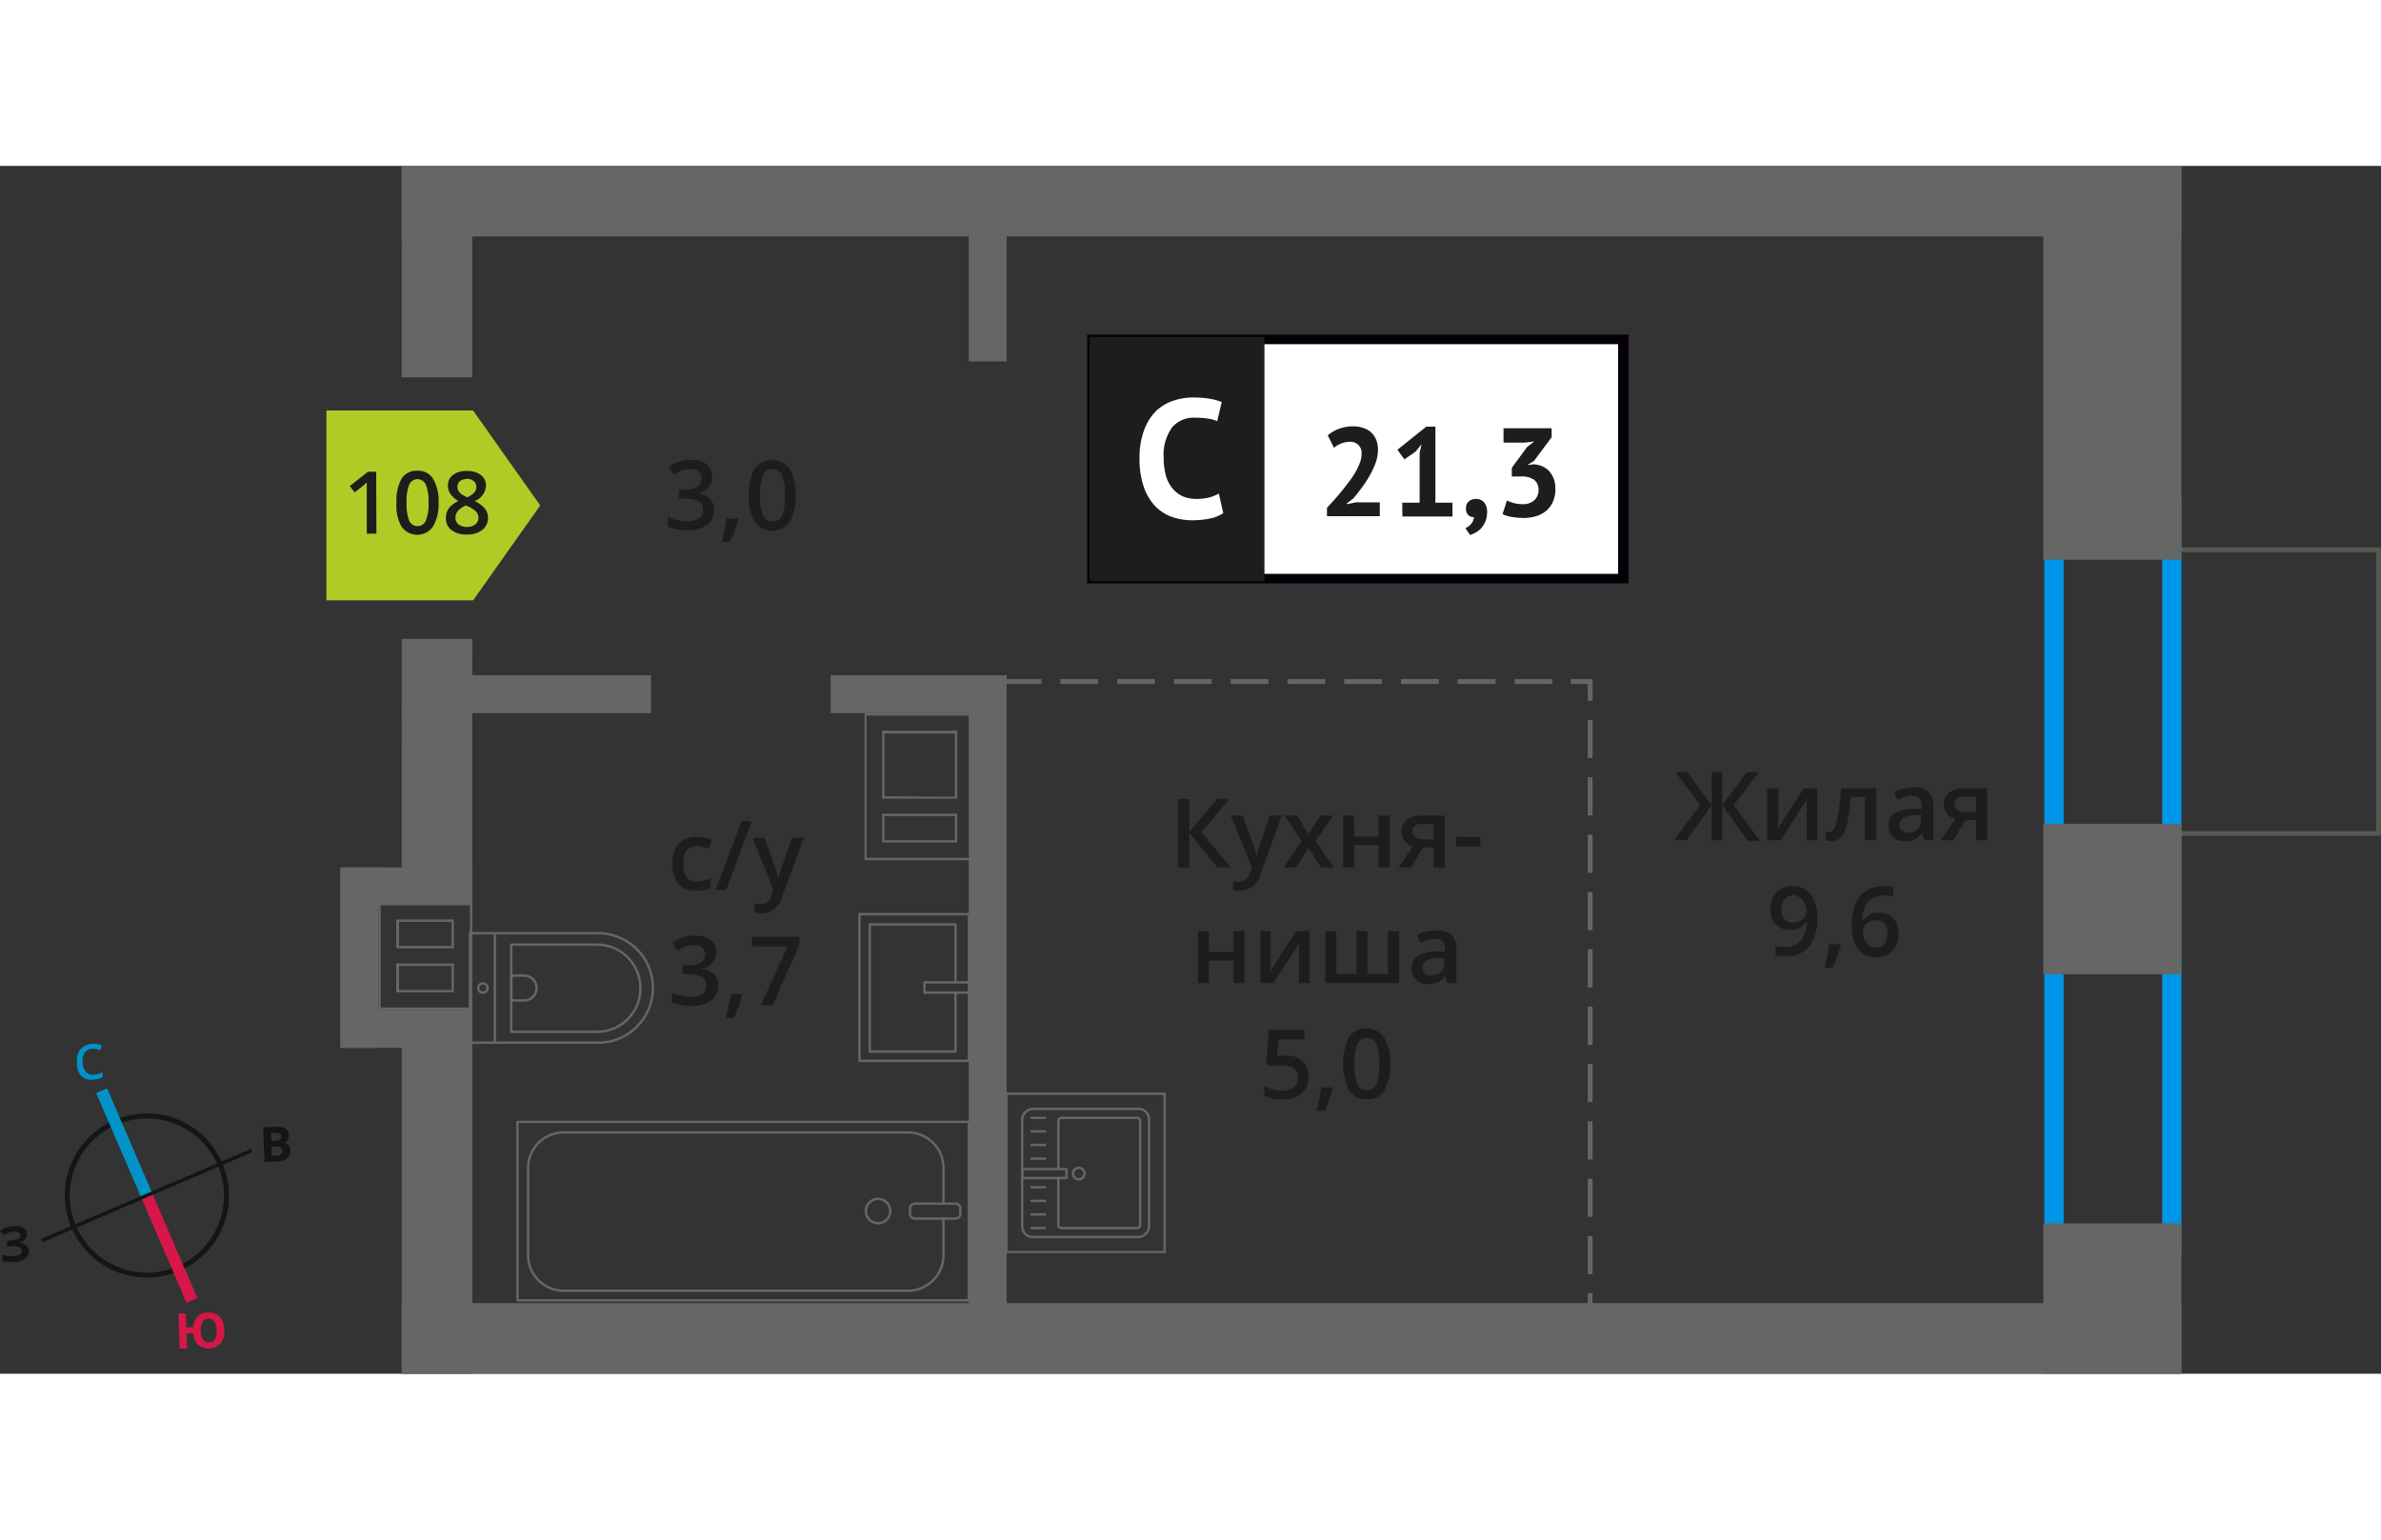 <svg xmlns="http://www.w3.org/2000/svg"   viewBox="0 0 247.47 125.54" width="883" height="571"><rect x="0" y="0" width="247.47" height="125.54" fill="#333333" stroke="none"/><defs><style>.cls-1,.cls-13,.cls-14,.cls-15,.cls-4,.cls-5,.cls-6,.cls-7{fill:none;}.cls-1{stroke:#575756;}.cls-1,.cls-7{stroke-linecap:round;stroke-linejoin:round;}.cls-1,.cls-12,.cls-4,.cls-5,.cls-6{stroke-width:0.5px;}.cls-2{fill:#0096e7;}.cls-3{fill:#666;}.cls-4,.cls-5,.cls-6,.cls-7{stroke:#666;}.cls-13,.cls-14,.cls-15,.cls-4,.cls-5,.cls-6{stroke-miterlimit:10;}.cls-5{stroke-dasharray:3.93 1.97;}.cls-6{stroke-dasharray:3.97 1.99;}.cls-7{stroke-width:0.25px;}.cls-12,.cls-8{fill:#1d1d1b;}.cls-9{fill:#b2ca25;fill-rule:evenodd;}.cls-10{fill:#fff;}.cls-11{fill:#050007;}.cls-12{stroke:#1d1d1b;stroke-miterlimit:22.93;}.cls-13{stroke:#141515;stroke-width:0.52px;}.cls-14{stroke:#0093ca;}.cls-14,.cls-15{stroke-width:1.23px;}.cls-15{stroke:#d61747;}.cls-16{fill:#141515;}.cls-17{fill:#0093ca;}.cls-18{fill:#d61747;}</style></defs><g id="text"><rect class="cls-1" x="221.92" y="44.09" width="29.48" height="21.1" transform="translate(291.3 -182.02) rotate(90)"/><path class="cls-2" d="M224.73,36.38V111H214.48V36.38h10.25m2-2H212.48V113h14.25V34.38Z"/><path class="cls-3" d="M101.07,57.13V71.92h-11V57.13h11m-9.39,8.64h7.81V58.7H91.68v7.06m0,4.57h7.81v-3H91.68v3m9.64-13.46H89.85V72.17h11.47V56.88Zm-9.39,8.64V59h7.31v6.57Zm0,4.57v-2.5h7.31v2.5Z"/><rect class="cls-3" x="35.66" y="87.73" width="13.43" height="3.94" transform="translate(84.75 179.39) rotate(-180)"/><rect class="cls-3" x="35.66" y="72.92" width="13.43" height="3.94" transform="translate(84.75 149.77) rotate(-180)"/><rect class="cls-3" x="27.95" y="80.33" width="18.76" height="3.94" transform="translate(-44.97 119.62) rotate(-90)"/><path class="cls-3" d="M39.57,76.75h9.27V87.48H39.57V76.75m7.61,4.57v-3h-6v3h6m0,4.58v-3h-6v3h6m-7.86-9.4V87.73h9.77V76.5H39.32Zm7.61,4.57H41.48v-2.5h5.45v2.5Zm0,4.58H41.48v-2.5h5.45v2.5Z"/><rect class="cls-3" x="211.73" y="110.54" width="15.63" height="14.36" transform="translate(337.27 -101.82) rotate(90)"/><rect class="cls-3" x="211.73" y="69.02" width="15.63" height="14.36" transform="translate(295.75 -143.34) rotate(90)"/><rect class="cls-3" x="199.08" y="13.28" width="40.93" height="14.36" transform="translate(240.01 -199.08) rotate(90)"/><rect class="cls-3" x="41.75" width="184.97" height="7.33"/><rect class="cls-3" x="41.75" y="118.2" width="184.97" height="7.33"/><rect class="cls-3" x="32.46" y="58.46" width="25.91" height="7.33" transform="translate(107.55 16.71) rotate(90.01)"/><rect class="cls-3" x="34.43" y="7.32" width="21.98" height="7.33" transform="translate(56.41 -34.43) rotate(90.01)"/><rect class="cls-3" x="27.36" y="103.8" width="36.13" height="7.33" transform="translate(152.89 62.06) rotate(90)"/><rect class="cls-3" x="69.15" y="84.49" width="67.03" height="3.94" transform="translate(189.12 -16.2) rotate(90)"/><rect class="cls-3" x="94.65" y="10.34" width="16.03" height="3.94" transform="translate(114.97 -90.36) rotate(90)"/><rect class="cls-3" x="46.69" y="52.94" width="20.97" height="3.94"/><rect class="cls-3" x="86.34" y="52.94" width="17" height="3.94"/><line class="cls-4" x1="100.34" y1="53.59" x2="102.34" y2="53.59"/><line class="cls-5" x1="104.31" y1="53.59" x2="162.29" y2="53.59"/><polyline class="cls-4" points="163.27 53.59 165.27 53.59 165.27 55.59"/><line class="cls-6" x1="165.27" y1="57.58" x2="165.27" y2="116.16"/><line class="cls-4" x1="165.27" y1="117.16" x2="165.27" y2="119.16"/><rect class="cls-7" x="67.97" y="85.17" width="18.55" height="46.92" transform="translate(-31.39 185.88) rotate(-90)"/><rect class="cls-7" x="96.43" y="106.01" width="1.55" height="5.24" rx="0.49" transform="translate(-11.43 205.84) rotate(-90)"/><path class="cls-7" d="M98.06,109.41v3.82a3.69,3.69,0,0,1-3.69,3.68H58.58a3.69,3.69,0,0,1-3.69-3.68v-9.08a3.69,3.69,0,0,1,3.69-3.69H94.37a3.69,3.69,0,0,1,3.69,3.69v3.71"/><circle class="cls-7" cx="91.26" cy="108.63" r="1.27"/><path class="cls-7" d="M48.85,79.75H62.17a5.69,5.69,0,0,1,5.69,5.69v0a5.69,5.69,0,0,1-5.69,5.69H48.85a0,0,0,0,1,0,0V79.75A0,0,0,0,1,48.85,79.75Z"/><path class="cls-7" d="M53.14,80.94h8.91a4.51,4.51,0,0,1,4.51,4.51v0A4.51,4.51,0,0,1,62.06,90H53.14a0,0,0,0,1,0,0v-9A0,0,0,0,1,53.14,80.94Z"/><path class="cls-7" d="M53.14,84.16h1.34a1.29,1.29,0,0,1,1.29,1.29v0a1.29,1.29,0,0,1-1.29,1.29H53.14a0,0,0,0,1,0,0V84.16A0,0,0,0,1,53.14,84.16Z"/><circle class="cls-7" cx="50.19" cy="85.45" r="0.48"/><line class="cls-7" x1="51.43" y1="79.75" x2="51.43" y2="91.14"/><rect class="cls-7" x="89.32" y="77.77" width="11.38" height="15.25" transform="translate(190.03 170.79) rotate(-180)"/><polyline class="cls-7" points="100.71 84.86 96.09 84.86 96.09 85.93 100.71 85.93"/><polyline class="cls-7" points="99.31 84.86 99.31 78.84 90.4 78.84 90.4 92.05 99.31 92.05 99.31 85.93"/><rect class="cls-7" x="106.17" y="98.07" width="13.32" height="13.19" rx="1.09" transform="translate(217.5 -8.16) rotate(90)"/><path class="cls-7" d="M110,105.19v4.89a.32.32,0,0,0,.32.32h7.86a.33.33,0,0,0,.32-.32V99.26a.32.32,0,0,0-.32-.32h-7.86a.32.32,0,0,0-.32.32v5"/><circle class="cls-7" cx="112.12" cy="104.73" r="0.6"/><rect class="cls-7" x="108.08" y="102.42" width="0.93" height="4.61" transform="translate(213.27 -3.81) rotate(90)"/><line class="cls-7" x1="107.21" y1="98.94" x2="108.62" y2="98.94"/><line class="cls-7" x1="107.21" y1="100.35" x2="108.62" y2="100.35"/><line class="cls-7" x1="107.21" y1="101.76" x2="108.62" y2="101.76"/><line class="cls-7" x1="107.21" y1="103.18" x2="108.62" y2="103.18"/><line class="cls-7" x1="107.21" y1="106.16" x2="108.62" y2="106.16"/><line class="cls-7" x1="107.21" y1="107.57" x2="108.62" y2="107.57"/><line class="cls-7" x1="107.21" y1="108.98" x2="108.62" y2="108.98"/><line class="cls-7" x1="107.21" y1="110.4" x2="108.62" y2="110.4"/><path class="cls-3" d="M120.93,96.56v16.21h-16.2V96.56h16.2m.25-.25h-16.7V113h16.7V96.31Z"/><path class="cls-8" d="M74,32.31a1.63,1.63,0,0,1-.4,1.13,2,2,0,0,1-1.11.61v0a2.19,2.19,0,0,1,1.29.53,1.52,1.52,0,0,1,.43,1.14,1.89,1.89,0,0,1-.73,1.59,3.33,3.33,0,0,1-2.07.56,4.6,4.6,0,0,1-2-.39v-1a5,5,0,0,0,1,.35,4.3,4.3,0,0,0,1,.12,2.09,2.09,0,0,0,1.24-.31,1.12,1.12,0,0,0,.41-.95.91.91,0,0,0-.45-.84,2.92,2.92,0,0,0-1.43-.27h-.62v-.93h.63c1.14,0,1.71-.4,1.71-1.18a.86.86,0,0,0-.3-.71,1.32,1.32,0,0,0-.88-.25,2.88,2.88,0,0,0-.78.11,3.9,3.9,0,0,0-.89.45l-.56-.8a3.73,3.73,0,0,1,2.28-.72,2.69,2.69,0,0,1,1.68.46A1.52,1.52,0,0,1,74,32.31Z"/><path class="cls-8" d="M76.74,36.76a17,17,0,0,1-.86,2.34H75c.22-.88.39-1.7.5-2.45h1.13Z"/><path class="cls-8" d="M82.68,34.24a5,5,0,0,1-.6,2.76,2.25,2.25,0,0,1-3.64,0,5,5,0,0,1-.61-2.73,5.12,5.12,0,0,1,.6-2.79,2.27,2.27,0,0,1,3.63,0A5,5,0,0,1,82.68,34.24Zm-3.69,0a5.17,5.17,0,0,0,.3,2.08,1,1,0,0,0,1,.63,1,1,0,0,0,1-.64,5.18,5.18,0,0,0,.3-2.07,5.27,5.27,0,0,0-.3-2.08,1,1,0,0,0-1-.64,1,1,0,0,0-1,.63A5.22,5.22,0,0,0,79,34.24Z"/><path class="cls-8" d="M72.37,75.34a2.38,2.38,0,0,1-1.87-.72,3.66,3.66,0,0,1,0-4.15,2.48,2.48,0,0,1,1.93-.73,3.66,3.66,0,0,1,1.54.32l-.35.92a3.48,3.48,0,0,0-1.2-.28c-.94,0-1.4.62-1.4,1.86a2.17,2.17,0,0,0,.35,1.36,1.19,1.19,0,0,0,1,.46A3,3,0,0,0,73.87,74v1a2.22,2.22,0,0,1-.66.26A4,4,0,0,1,72.37,75.34Z"/><path class="cls-8" d="M78.14,68.1l-2.66,7.14H74.4l2.66-7.14Z"/><path class="cls-8" d="M78.22,69.84h1.25l1.1,3.06a6.67,6.67,0,0,1,.33,1.23h0a4.66,4.66,0,0,1,.16-.65c.08-.26.49-1.47,1.24-3.64h1.24L81.27,76a2.19,2.19,0,0,1-2.1,1.68,3.65,3.65,0,0,1-.74-.08v-.91a2.61,2.61,0,0,0,.59.06,1.22,1.22,0,0,0,1.17-1l.2-.51Z"/><path class="cls-8" d="M74.44,81.74a1.67,1.67,0,0,1-.39,1.13,2.07,2.07,0,0,1-1.12.61v0a2.14,2.14,0,0,1,1.29.53,1.54,1.54,0,0,1,.43,1.14,1.89,1.89,0,0,1-.73,1.59,3.33,3.33,0,0,1-2.07.56,4.63,4.63,0,0,1-2-.39v-1a5,5,0,0,0,1,.35,4.3,4.3,0,0,0,1,.12A2,2,0,0,0,73,86.09a1.11,1.11,0,0,0,.41-1A.91.91,0,0,0,73,84.3,2.92,2.92,0,0,0,71.56,84h-.62V83.1h.63c1.14,0,1.71-.4,1.71-1.18a.86.86,0,0,0-.3-.71A1.32,1.32,0,0,0,72.1,81a2.88,2.88,0,0,0-.78.11,3.9,3.9,0,0,0-.89.45l-.56-.8A3.78,3.78,0,0,1,72.15,80a2.74,2.74,0,0,1,1.69.46A1.53,1.53,0,0,1,74.44,81.74Z"/><path class="cls-8" d="M77.15,86.19a15.79,15.79,0,0,1-.86,2.34h-.84c.22-.88.39-1.7.5-2.45h1.13Z"/><path class="cls-8" d="M79.06,87.24l2.82-6.12H78.17v-1h4.94v.8L80.3,87.24Z"/><polygon class="cls-9" points="49.18 45.15 49.18 45.15 52.66 40.22 56.15 35.29 52.66 30.36 49.18 25.43 49.18 25.42 49.18 25.42 33.93 25.42 33.93 45.15 49.18 45.15 49.18 45.15"/><path class="cls-8" d="M39.12,38.22h-1V34.07c0-.49,0-.89,0-1.18l-.25.24-1,.8-.52-.65,1.89-1.49h.86Z"/><path class="cls-8" d="M45.58,35A4.54,4.54,0,0,1,45,37.49a2,2,0,0,1-3.27,0A4.48,4.48,0,0,1,41.21,35a4.59,4.59,0,0,1,.54-2.51,1.84,1.84,0,0,1,1.64-.81,1.8,1.8,0,0,1,1.63.85A4.49,4.49,0,0,1,45.58,35Zm-3.32,0a4.65,4.65,0,0,0,.27,1.87.94.94,0,0,0,1.73,0A4.63,4.63,0,0,0,44.54,35a4.65,4.65,0,0,0-.28-1.87.94.94,0,0,0-1.73,0A4.68,4.68,0,0,0,42.26,35Z"/><path class="cls-8" d="M48.53,31.71a2.29,2.29,0,0,1,1.45.42,1.36,1.36,0,0,1,.53,1.12,1.78,1.78,0,0,1-1.19,1.58,3,3,0,0,1,1.08.79,1.52,1.52,0,0,1,.32.93,1.58,1.58,0,0,1-.59,1.28,2.42,2.42,0,0,1-1.58.48,2.56,2.56,0,0,1-1.62-.45,1.5,1.5,0,0,1-.58-1.27,1.66,1.66,0,0,1,.3-1,2.53,2.53,0,0,1,1-.76,2.5,2.5,0,0,1-.84-.74,1.58,1.58,0,0,1-.25-.88,1.3,1.3,0,0,1,.55-1.11A2.27,2.27,0,0,1,48.53,31.71Zm-1.19,4.84a.84.84,0,0,0,.32.71,1.37,1.37,0,0,0,.87.26,1.3,1.3,0,0,0,.88-.27.86.86,0,0,0,.32-.7,1,1,0,0,0-.29-.66,3,3,0,0,0-.88-.54l-.13-.06a2.25,2.25,0,0,0-.83.56A1.08,1.08,0,0,0,47.34,36.55Zm1.18-4a1.13,1.13,0,0,0-.71.21.76.76,0,0,0-.26.59.88.88,0,0,0,.09.41,1.23,1.23,0,0,0,.28.33,3.29,3.29,0,0,0,.63.35,1.86,1.86,0,0,0,.74-.49.87.87,0,0,0,.22-.6.74.74,0,0,0-.27-.59A1.14,1.14,0,0,0,48.52,32.51Z"/><rect class="cls-10" x="113.49" y="18.03" width="54.7" height="24.87"/><path class="cls-11" d="M168.18,18.53h-54.1V42.4h54.1Zm-54.64-1h55.73V43.39H113V17.54Z"/><rect class="cls-12" x="113.49" y="18.03" width="17.68" height="24.87"/><path class="cls-8" d="M143.22,29.51a4,4,0,0,1-.24,1.34,8.88,8.88,0,0,1-.62,1.33,11.83,11.83,0,0,1-.82,1.26c-.3.41-.59.78-.88,1.12l-.69.53v.07l.94-.19h2.5v1.44h-5.49v-.88c.21-.21.44-.47.7-.76s.53-.6.79-.92.53-.67.78-1a9.88,9.88,0,0,0,.68-1,5.74,5.74,0,0,0,.47-1,2.78,2.78,0,0,0,.18-.94,1.15,1.15,0,0,0-1.28-1.23,2.2,2.2,0,0,0-.85.18,2.1,2.1,0,0,0-.74.45L138,28a4,4,0,0,1,1.15-.67,4.19,4.19,0,0,1,1.53-.26,3.13,3.13,0,0,1,1,.16,2.29,2.29,0,0,1,.81.45,2.17,2.17,0,0,1,.53.75A2.67,2.67,0,0,1,143.22,29.51Z"/><path class="cls-8" d="M145.74,35h1.81V29.82l.2-.89-.63.77-1.16.8-.72-1,3-2.4h.95V35h1.77v1.44h-5.2Z"/><path class="cls-8" d="M152.37,35.58a.88.88,0,0,1,.29-.71,1.08,1.08,0,0,1,.72-.26,1.1,1.1,0,0,1,.87.36,1.45,1.45,0,0,1,.31,1,2.57,2.57,0,0,1-.18,1,2.88,2.88,0,0,1-.45.71,2.4,2.4,0,0,1-.58.44,3.07,3.07,0,0,1-.55.24l-.5-.7a1.65,1.65,0,0,0,.62-.47,1.29,1.29,0,0,0,.28-.69.75.75,0,0,1-.57-.19A.89.89,0,0,1,152.37,35.58Z"/><path class="cls-8" d="M158.25,35.16a1.71,1.71,0,0,0,1.24-.43,1.46,1.46,0,0,0,.42-1,1.32,1.32,0,0,0-.44-1.09,2.22,2.22,0,0,0-1.4-.36h-.94v-.9l1.58-2.15.75-.59-1,.12h-2.19V27.27h5v.93l-1.84,2.47-.58.35v.07l.55-.08a2.83,2.83,0,0,1,.87.2,2.36,2.36,0,0,1,.72.49,2.71,2.71,0,0,1,.49.79,3.08,3.08,0,0,1,.18,1.09,3.22,3.22,0,0,1-.26,1.33,2.64,2.64,0,0,1-.7.94,3,3,0,0,1-1.05.56,4.47,4.47,0,0,1-1.29.18,7,7,0,0,1-1.19-.1,3.42,3.42,0,0,1-1-.3l.45-1.41a4.15,4.15,0,0,0,.75.27A3.74,3.74,0,0,0,158.25,35.16Z"/><path class="cls-10" d="M127.14,36.09a3.89,3.89,0,0,1-1.43.57,9.51,9.51,0,0,1-1.78.17,6.33,6.33,0,0,1-2.1-.34,4.56,4.56,0,0,1-1.74-1.1,5.52,5.52,0,0,1-1.2-2,8.61,8.61,0,0,1-.45-3,8,8,0,0,1,.5-3,5.46,5.46,0,0,1,1.3-2A4.87,4.87,0,0,1,122,24.39a6.38,6.38,0,0,1,2-.32,9.88,9.88,0,0,1,1.78.14,5.94,5.94,0,0,1,1.2.33l-.47,2a3.19,3.19,0,0,0-1-.28,8.47,8.47,0,0,0-1.34-.09,2.9,2.9,0,0,0-2.34,1,4.85,4.85,0,0,0-.88,3.21,6.67,6.67,0,0,0,.21,1.73,3.58,3.58,0,0,0,.64,1.33,3,3,0,0,0,1.06.87,3.51,3.51,0,0,0,1.49.3,5.08,5.08,0,0,0,1.33-.15,3.94,3.94,0,0,0,1-.41Z"/><path class="cls-8" d="M127.91,72.93h-1.37l-2.94-3.62v3.62h-1.17V65.79h1.17v3.46l2.89-3.46h1.28l-2.88,3.45Z"/><path class="cls-8" d="M127.91,67.53h1.25l1.1,3.06a5.39,5.39,0,0,1,.33,1.23h0a5,5,0,0,1,.16-.65c.08-.25.49-1.47,1.24-3.64h1.24L131,73.65a2.19,2.19,0,0,1-2.1,1.68,3.05,3.05,0,0,1-.74-.08v-.91a2.61,2.61,0,0,0,.59.06,1.2,1.2,0,0,0,1.17-1l.2-.51Z"/><path class="cls-8" d="M135.29,70.17l-1.81-2.64h1.31L136,69.42l1.24-1.89h1.3l-1.81,2.64,1.9,2.76h-1.29l-1.34-2-1.33,2H133.4Z"/><path class="cls-8" d="M140.75,67.53V69.7h2.54V67.53h1.15v5.4h-1.15V70.6h-2.54v2.33H139.6v-5.4Z"/><path class="cls-8" d="M146.63,72.93h-1.28l1.5-2.21a1.61,1.61,0,0,1-.86-.56,1.63,1.63,0,0,1-.31-1,1.44,1.44,0,0,1,.55-1.2,2.38,2.38,0,0,1,1.49-.43h2.46v5.4H149V70.85h-1.09Zm.17-3.76a.68.68,0,0,0,.31.62A1.53,1.53,0,0,0,148,70H149V68.4h-1.25a1.16,1.16,0,0,0-.72.2A.65.65,0,0,0,146.8,69.17Z"/><path class="cls-8" d="M151.35,70.74v-1h2.51v1Z"/><path class="cls-8" d="M125.65,79.53V81.7h2.55V79.53h1.15v5.4H128.2V82.6h-2.55v2.33h-1.14v-5.4Z"/><path class="cls-8" d="M132.08,79.53V82.3c0,.32,0,.8-.07,1.42l2.71-4.19h1.4v5.4H135V82.21c0-.15,0-.39,0-.73s0-.58.05-.73l-2.7,4.18H131v-5.4Z"/><path class="cls-8" d="M145.41,84.93h-7.66v-5.4h1.15V84H141V79.53h1.14V84h2.1V79.53h1.16Z"/><path class="cls-8" d="M150.42,84.93l-.22-.75h0a2.24,2.24,0,0,1-.79.67,2.45,2.45,0,0,1-1,.18,1.7,1.7,0,0,1-1.24-.43,1.6,1.6,0,0,1-.44-1.22,1.43,1.43,0,0,1,.62-1.26,3.62,3.62,0,0,1,1.88-.46l.94,0v-.29a1.09,1.09,0,0,0-.24-.77,1,1,0,0,0-.75-.26,2.63,2.63,0,0,0-.8.12c-.25.09-.5.18-.73.29l-.37-.82a4,4,0,0,1,1-.35,4.45,4.45,0,0,1,1-.12,2.33,2.33,0,0,1,1.55.45,1.76,1.76,0,0,1,.53,1.41v3.64Zm-1.7-.78a1.43,1.43,0,0,0,1-.35,1.27,1.27,0,0,0,.38-1v-.47l-.7,0a2.34,2.34,0,0,0-1.17.27.82.82,0,0,0-.37.74.73.73,0,0,0,.21.56A.94.94,0,0,0,148.72,84.15Z"/><path class="cls-8" d="M133.67,92.47a2.45,2.45,0,0,1,1.71.57A2,2,0,0,1,136,94.6a2.28,2.28,0,0,1-.71,1.79,3,3,0,0,1-2,.64,3.84,3.84,0,0,1-1.88-.39v-1a3.52,3.52,0,0,0,.91.35,4.2,4.2,0,0,0,1,.12,1.79,1.79,0,0,0,1.18-.34,1.28,1.28,0,0,0,.4-1c0-.85-.54-1.28-1.63-1.28a4.72,4.72,0,0,0-.57,0c-.22,0-.42.06-.59.1l-.51-.3.27-3.49h3.72v1h-2.7l-.17,1.77.42-.07A5,5,0,0,1,133.67,92.47Z"/><path class="cls-8" d="M138.53,95.88a15,15,0,0,1-.86,2.34h-.84c.22-.88.39-1.7.5-2.45h1.13Z"/><path class="cls-8" d="M144.47,93.36a5.11,5.11,0,0,1-.6,2.77A2,2,0,0,1,142,97a2,2,0,0,1-1.8-.93,6.55,6.55,0,0,1,0-5.52,2.26,2.26,0,0,1,3.64,0A5,5,0,0,1,144.47,93.36Zm-3.69,0a5.22,5.22,0,0,0,.3,2.09,1,1,0,0,0,1,.62,1,1,0,0,0,1-.63,7.36,7.36,0,0,0,0-4.16,1,1,0,0,0-1-.64,1,1,0,0,0-1,.63A5.26,5.26,0,0,0,140.78,93.36Z"/><path class="cls-8" d="M176.72,66.4,174.12,63h1.25l2.54,3.46V63H179v3.46L181.55,63h1.25l-2.6,3.45,2.72,3.69h-1.29L179,66.47v3.62h-1.1V66.47l-2.62,3.62H174Z"/><path class="cls-8" d="M184.84,64.69v2.77c0,.32,0,.8-.07,1.42l2.71-4.19h1.4v5.4h-1.11V67.37c0-.15,0-.39,0-.73s0-.57,0-.73l-2.7,4.18h-1.4v-5.4Z"/><path class="cls-8" d="M195,70.09h-1.16v-4.5h-1.48a21.12,21.12,0,0,1-.37,2.72,3.58,3.58,0,0,1-.61,1.42,1.2,1.2,0,0,1-1,.45,1.65,1.65,0,0,1-.63-.11v-.9a.92.92,0,0,0,.36.07c.34,0,.6-.37.79-1.12a20.45,20.45,0,0,0,.44-3.43H195Z"/><path class="cls-8" d="M200,70.09l-.23-.75h0a2.22,2.22,0,0,1-.78.67,2.52,2.52,0,0,1-1,.18,1.7,1.7,0,0,1-1.24-.43,1.61,1.61,0,0,1-.45-1.22,1.45,1.45,0,0,1,.62-1.26,3.66,3.66,0,0,1,1.89-.46l.93,0V66.5a1.09,1.09,0,0,0-.24-.77,1,1,0,0,0-.75-.26,2.34,2.34,0,0,0-.79.13,5.94,5.94,0,0,0-.74.28l-.37-.82a4.51,4.51,0,0,1,2-.47,2.34,2.34,0,0,1,1.56.45,1.76,1.76,0,0,1,.52,1.41v3.64Zm-1.71-.78a1.46,1.46,0,0,0,1-.35,1.27,1.27,0,0,0,.37-1v-.47l-.69,0a2.41,2.41,0,0,0-1.18.27.85.85,0,0,0-.37.74.7.7,0,0,0,.22.56A.88.88,0,0,0,198.26,69.31Z"/><path class="cls-8" d="M203,70.09h-1.29l1.51-2.21a1.53,1.53,0,0,1-.86-.56,1.58,1.58,0,0,1-.32-1,1.46,1.46,0,0,1,.55-1.2,2.38,2.38,0,0,1,1.49-.43h2.47v5.4h-1.16V68h-1.09Zm.16-3.76a.68.68,0,0,0,.32.62,1.49,1.49,0,0,0,.84.21h1.07v-1.6h-1.25a1.16,1.16,0,0,0-.72.2A.69.69,0,0,0,203.11,66.33Z"/><path class="cls-8" d="M188.88,78a4.88,4.88,0,0,1-.85,3.15,3.13,3.13,0,0,1-2.56,1,4,4,0,0,1-.93-.08v-1a3.26,3.26,0,0,0,.87.12,2.26,2.26,0,0,0,1.74-.62,3,3,0,0,0,.62-2h-.06a1.68,1.68,0,0,1-.69.64,2.19,2.19,0,0,1-1,.19,1.92,1.92,0,0,1-1.49-.59A2.3,2.3,0,0,1,184,77.3a2.48,2.48,0,0,1,.63-1.78,2.25,2.25,0,0,1,1.71-.66,2.26,2.26,0,0,1,2.2,1.45A4.11,4.11,0,0,1,188.88,78Zm-2.49-2.19a1.1,1.1,0,0,0-.91.39,1.69,1.69,0,0,0-.32,1.09,1.42,1.42,0,0,0,.3,1,1.1,1.1,0,0,0,.89.35,1.4,1.4,0,0,0,1-.35,1.05,1.05,0,0,0,.39-.81,2,2,0,0,0-.16-.81,1.51,1.51,0,0,0-.48-.6A1.18,1.18,0,0,0,186.39,75.81Z"/><path class="cls-8" d="M191.33,81a15,15,0,0,1-.86,2.34h-.84c.22-.88.39-1.7.5-2.45h1.13Z"/><path class="cls-8" d="M192.45,79.05q0-4.18,3.41-4.19a4.66,4.66,0,0,1,.91.08v1a3.15,3.15,0,0,0-.86-.11,2.25,2.25,0,0,0-1.72.62,3,3,0,0,0-.63,2h.06a1.59,1.59,0,0,1,.65-.61,2,2,0,0,1,1-.22,1.94,1.94,0,0,1,1.52.6,2.29,2.29,0,0,1,.54,1.61,2.47,2.47,0,0,1-.63,1.78,2.28,2.28,0,0,1-1.71.65,2.33,2.33,0,0,1-1.33-.37,2.36,2.36,0,0,1-.88-1.07A4.34,4.34,0,0,1,192.45,79.05Zm2.49,2.19a1.1,1.1,0,0,0,.91-.38,1.65,1.65,0,0,0,.32-1.09,1.42,1.42,0,0,0-.3-1,1.1,1.1,0,0,0-.9-.36,1.51,1.51,0,0,0-.68.16,1.26,1.26,0,0,0-.5.44,1,1,0,0,0-.18.56,1.8,1.8,0,0,0,.38,1.16A1.14,1.14,0,0,0,194.94,81.24Z"/><path class="cls-13" d="M12,99.42a8.27,8.27,0,1,1-4.33,10.86A8.25,8.25,0,0,1,12,99.42Z"/><line class="cls-14" x1="10.56" y1="96.12" x2="15.26" y2="107.02"/><line class="cls-15" x1="19.95" y1="117.92" x2="15.26" y2="107.02"/><polygon class="cls-16" points="4.28 111.53 15.18 106.84 15.33 107.18 4.42 111.87 4.28 111.53"/><polygon class="cls-16" points="26.09 102.16 15.18 106.84 15.33 107.18 26.23 102.51 26.09 102.16"/><path class="cls-17" d="M9.57,91.74a1,1,0,0,0-.77.44,1.48,1.48,0,0,0-.21,1,1.66,1.66,0,0,0,.35,1,1,1,0,0,0,.85.27,2.23,2.23,0,0,0,.45-.08,3.66,3.66,0,0,0,.43-.15l0,.51a2.71,2.71,0,0,1-1,.24,1.5,1.5,0,0,1-1.26-.4A1.9,1.9,0,0,1,8,93.25a2.49,2.49,0,0,1,.11-1,1.67,1.67,0,0,1,.55-.7,1.89,1.89,0,0,1,.92-.3,2.48,2.48,0,0,1,1,.14l-.17.53a3.31,3.31,0,0,0-.41-.14,2.08,2.08,0,0,0-.44,0Z"/><path class="cls-18" d="M23.32,121a2.12,2.12,0,0,1-.38,1.38,1.76,1.76,0,0,1-2.34.16,1.8,1.8,0,0,1-.51-1.19l-.7,0,.05,1.57-.77,0-.12-3.64.77,0,.05,1.43.71,0a1.72,1.72,0,0,1,.46-1.13,1.64,1.64,0,0,1,1.1-.41,1.53,1.53,0,0,1,1.21.45,2.13,2.13,0,0,1,.47,1.38Zm-2.45.08a1.73,1.73,0,0,0,.24.91.71.71,0,0,0,.61.29c.56,0,.82-.44.8-1.26a1.65,1.65,0,0,0-.25-.92.66.66,0,0,0-.61-.29.73.73,0,0,0-.61.33,1.68,1.68,0,0,0-.18.94Z"/><path class="cls-16" d="M27.35,99.93l1.14-.05a2.15,2.15,0,0,1,1.12.15.75.75,0,0,1,.4.68,1,1,0,0,1-.12.55.65.65,0,0,1-.4.27v0a.85.85,0,0,1,.51.25,1.07,1.07,0,0,1,.19.56.93.93,0,0,1-.32.79,1.5,1.5,0,0,1-1,.34l-1.38.07Zm.86,1.4.44,0a.84.84,0,0,0,.45-.12.36.36,0,0,0,.11-.34.31.31,0,0,0-.16-.28.92.92,0,0,0-.49-.08l-.4,0Zm0,.6.05.95.48,0a.77.77,0,0,0,.47-.14.46.46,0,0,0,.13-.39c0-.29-.24-.44-.66-.42Z"/><path class="cls-16" d="M2.77,111a.69.69,0,0,1-.22.59,1.13,1.13,0,0,1-.65.34h0a1.31,1.31,0,0,1,.78.23.74.74,0,0,1,.32.57,1,1,0,0,1-.36.82,1.85,1.85,0,0,1-1.1.37,3.38,3.38,0,0,1-1.3-.11l0-.65a4.32,4.32,0,0,0,.57.14,3.88,3.88,0,0,0,.59,0c.6,0,.9-.22.88-.58a.42.42,0,0,0-.32-.36,2.29,2.29,0,0,0-.89-.07l-.34,0,0-.6.31,0a3,3,0,0,0,.84-.15.42.42,0,0,0,.24-.4.34.34,0,0,0-.18-.28,1,1,0,0,0-.52-.08,1.72,1.72,0,0,0-.95.36L0,110.69a2.54,2.54,0,0,1,.65-.35,4,4,0,0,1,.76-.13,1.58,1.58,0,0,1,1,.18.75.75,0,0,1,.4.63Z"/></g></svg>